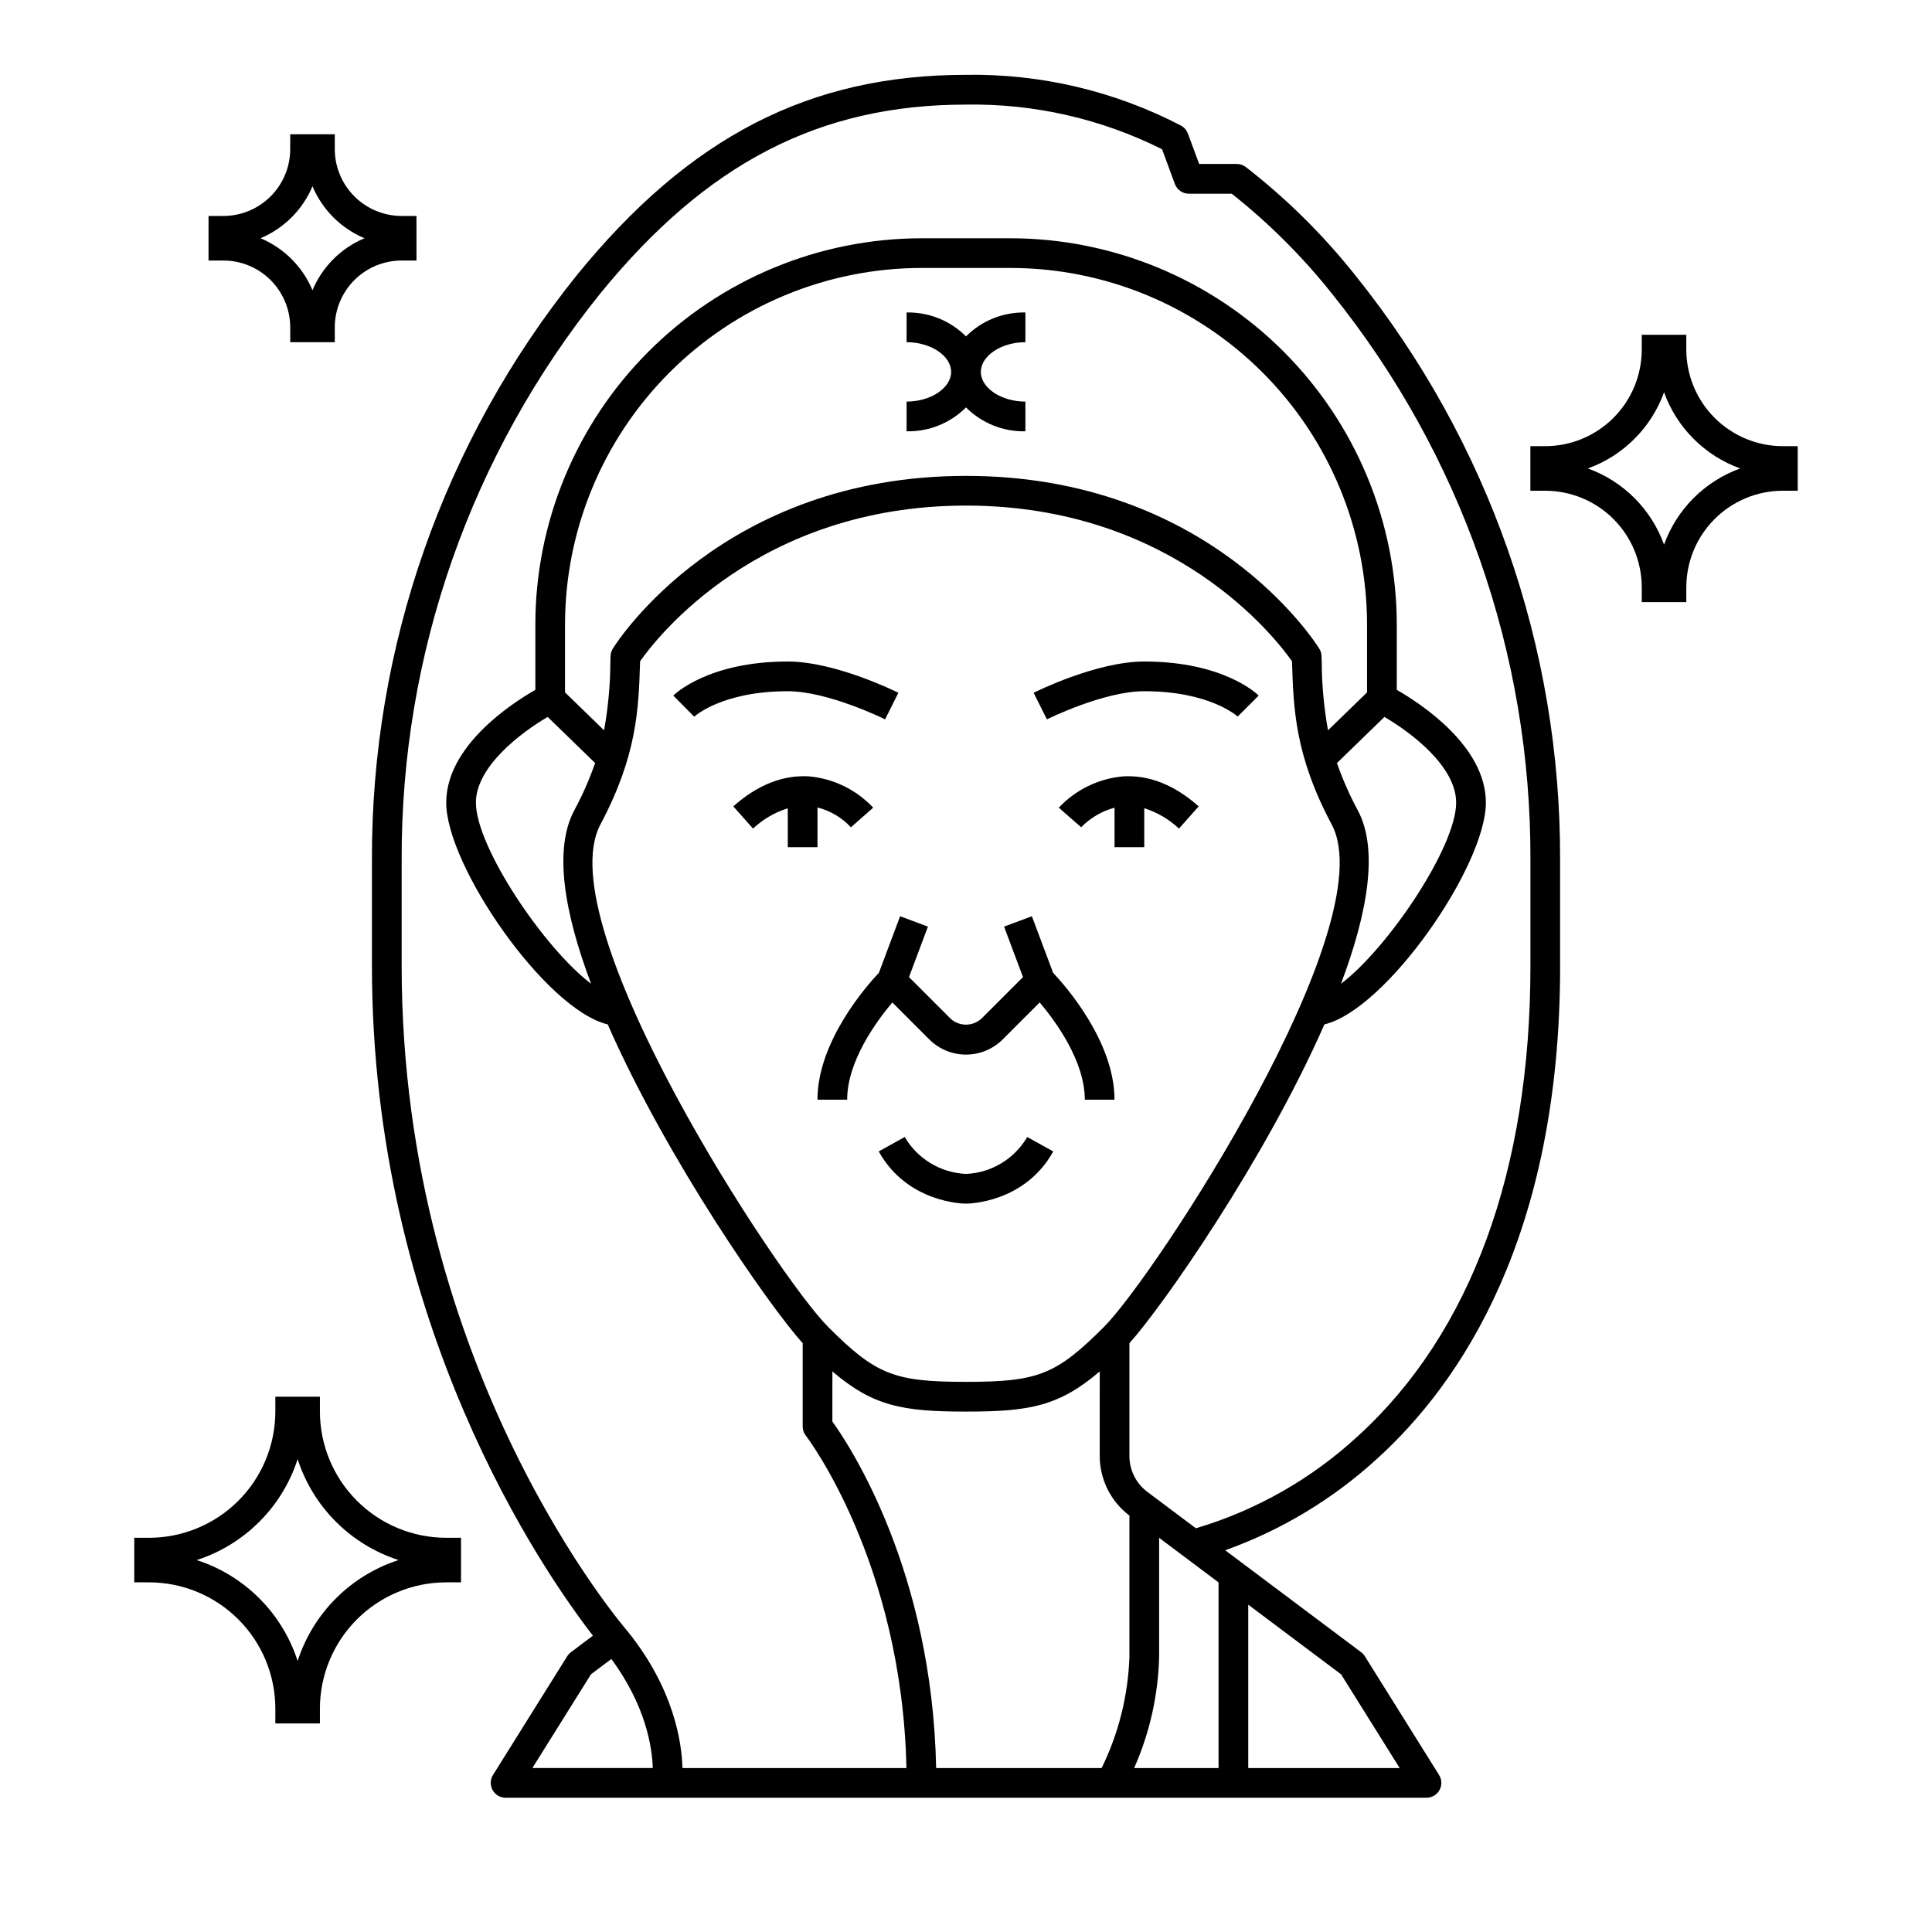 <?xml version="1.0" encoding="UTF-8"?>
<!-- Uploaded to: ICON Repo, www.svgrepo.com, Generator: ICON Repo Mixer Tools -->
<svg fill="#000000" width="800px" height="800px" version="1.1" viewBox="144 144 512 512" xmlns="http://www.w3.org/2000/svg">
 <g>
  <path d="m380.47 409.66 9.785 9.785c2.586 2.582 6.09 4.035 9.742 4.035 3.656 0 7.16-1.453 9.742-4.035l9.789-9.789c4.195 4.969 11.957 15.535 11.957 25.77h7.871c0-15.547-13.258-30.438-16.277-33.629l-5.621-14.988-7.371 2.754 5.016 13.371-10.934 10.934c-2.336 2.231-6.012 2.231-8.348 0l-10.93-10.93 5.016-13.371-7.371-2.754-5.617 14.984c-3.019 3.188-16.285 18.07-16.285 33.629h7.871c0.004-10.195 7.766-20.781 11.965-25.766z"/>
  <path d="m378.56 334.64 3.519-7.043c-0.676-0.34-16.715-8.289-29.312-8.289-21.07 0-29.969 8.66-30.336 9.023l5.539 5.602c0.066-0.059 7.281-6.75 24.797-6.75 10.723 0 25.645 7.379 25.793 7.457z"/>
  <path d="m360.64 368.51v-10.527c3.398 0.867 6.473 2.691 8.859 5.258l5.902-5.199c-4.461-4.754-10.508-7.707-17-8.297-6.887-0.422-13.645 2.242-20.074 7.949l5.231 5.883c2.625-2.465 5.773-4.301 9.211-5.367v10.301z"/>
  <path d="m447.23 327.18c17.516 0 24.73 6.691 24.77 6.719l5.566-5.566c-0.367-0.367-9.27-9.027-30.336-9.027-12.594 0-28.637 7.949-29.312 8.289l3.519 7.043c0.148-0.078 15.039-7.457 25.793-7.457z"/>
  <path d="m441.59 349.75c-6.492 0.59-12.543 3.543-17 8.297l5.922 5.184c2.438-2.488 5.496-4.277 8.855-5.191v10.473h7.871v-10.32l0.004-0.004c3.43 1.082 6.57 2.926 9.191 5.394l5.231-5.883c-6.43-5.707-13.172-8.371-20.074-7.949z"/>
  <path d="m400 455.1c-6.723-0.297-12.836-3.981-16.242-9.781l-6.887 3.82c7.606 13.676 22.496 13.836 23.129 13.836 0.629 0 15.527-0.156 23.121-13.832l-6.887-3.82-0.004-0.004c-3.394 5.809-9.508 9.496-16.23 9.781z"/>
  <path d="m557.44 400v-28.043c0.203-56.379-18.973-111.12-54.316-155.05-8.48-10.676-18.215-20.297-28.988-28.656-0.688-0.52-1.523-0.801-2.379-0.801h-9.973l-2.984-8.07-0.004 0.004c-0.336-0.914-0.996-1.668-1.855-2.121-17.57-9.133-37.141-13.75-56.938-13.43-41.438 0-73.242 16.367-103.12 53.07v0.004c-35.344 43.926-54.52 98.664-54.316 155.05v28.043c0 95.145 45.566 160.7 58.57 177.47l-5.828 4.375c-0.391 0.289-0.727 0.648-0.984 1.062l-19.68 31.488c-0.758 1.215-0.797 2.742-0.102 3.996 0.695 1.254 2.016 2.027 3.445 2.023h244.04c1.43 0.004 2.754-0.77 3.449-2.023 0.695-1.254 0.656-2.781-0.105-3.996l-19.68-31.488c-0.258-0.414-0.594-0.773-0.984-1.062l-36.016-27.008 0.004-0.004c14.891-5.32 28.566-13.562 40.227-24.242 22.141-20.062 48.527-59.004 48.527-130.59zm-256.82 187.7 5.394-4.051c9.184 12.438 10.824 23.531 10.977 28.895h-31.902zm203.23-228.91c-2.18-4.035-4.035-8.242-5.543-12.574l12.578-12.219c6.926 4.027 19.012 13.066 19.012 22.711 0 11.785-18.172 38.695-30.52 47.996 7.027-18.633 10.004-35.543 4.473-45.914zm2.43-31.297-10.348 10.051h0.004c-1.078-5.977-1.637-12.035-1.664-18.105l-0.051-1.574c-0.023-0.691-0.227-1.363-0.59-1.949-1.164-1.871-29.199-45.801-93.621-45.801-64.426 0-92.457 43.93-93.621 45.797-0.363 0.586-0.566 1.258-0.59 1.949l-0.051 1.574h0.004c-0.031 6.074-0.586 12.129-1.668 18.105l-10.348-10.047v-18.02c0.027-25.043 9.988-49.055 27.699-66.766 17.707-17.707 41.719-27.668 66.766-27.695h23.617-0.004c25.047 0.027 49.059 9.988 66.766 27.695 17.711 17.711 27.672 41.723 27.699 66.766zm-217.14 6.504 12.574 12.215c-1.512 4.336-3.363 8.539-5.543 12.578-5.531 10.371-2.559 27.277 4.473 45.914-12.352-9.297-30.523-36.211-30.523-47.996 0-9.617 12.09-18.668 19.02-22.711zm13.973 28.496c9.727-18.238 10.121-30.73 10.504-42.816l0.016-0.434c4.113-5.891 31.195-41.258 86.379-41.258 55.18 0 82.262 35.379 86.379 41.258l0.016 0.43c0.379 12.082 0.777 24.578 10.504 42.82 14.199 26.621-47.02 119.82-60.316 133.12-12.688 12.684-17.473 14.594-36.582 14.594s-23.895-1.91-36.578-14.59c-13.301-13.301-74.516-106.5-60.316-133.12zm148.07 189.05 15.742 11.809v49.199h-22.367c4.125-9.309 6.375-19.34 6.625-29.52zm-86.594-44.098c10.824 9.215 18.527 10.641 35.426 10.641 16.895 0 24.602-1.426 35.426-10.641l-0.004 22.449c0.02 6.191 2.93 12.016 7.871 15.746v37.391c-0.336 10.25-2.848 20.312-7.367 29.52h-43.852c-1.059-52.348-22.852-85.371-27.5-91.828zm150.34 105.11h-40.133v-43.297l24.602 18.453zm-54.012-63.547-12.883-9.664c-2.965-2.234-4.715-5.731-4.727-9.445v-29.934c8.938-9.957 35.93-48.656 51.672-84.488 16.449-3.938 42.793-42.016 42.793-58.762 0-15.059-17.371-26.328-23.617-29.891l0.004-17.344c-0.031-27.129-10.824-53.141-30.008-72.328-19.188-19.184-45.199-29.977-72.332-30.008h-23.613c-27.133 0.031-53.145 10.824-72.328 30.008-19.188 19.188-29.977 45.199-30.008 72.328v17.34c-6.246 3.566-23.617 14.836-23.617 29.895 0 16.746 26.344 54.832 42.793 58.762 15.742 35.832 42.734 74.531 51.672 84.488v22.062c0 0.875 0.289 1.727 0.828 2.414 0.262 0.336 25.488 33.434 26.668 88.113h-59.352c-0.195-6.914-2.293-20.945-14.395-36.062-0.602-0.68-60.023-69.164-60.023-176.48v-28.043c-0.207-54.57 18.344-107.55 52.547-150.08 28.25-34.695 58.172-50.168 97.023-50.168 18.012-0.301 35.832 3.758 51.941 11.828l3.406 9.219v-0.004c0.57 1.547 2.043 2.57 3.691 2.57h11.379-0.004c9.855 7.805 18.785 16.715 26.605 26.555 34.203 42.523 52.754 95.508 52.547 150.08v28.043c0 54.172-15.773 97.219-45.609 124.46-12.277 11.379-27.008 19.773-43.055 24.539z"/>
  <path d="m400 233.15c-4.164-4.176-9.852-6.465-15.746-6.34v7.871c6.398 0 11.809 3.606 11.809 7.871 0 4.266-5.406 7.871-11.809 7.871v7.875c5.894 0.129 11.582-2.16 15.746-6.336 4.16 4.176 9.848 6.465 15.742 6.336v-7.871c-6.398 0-11.809-3.606-11.809-7.871s5.406-7.871 11.809-7.871v-7.875c-5.894-0.125-11.582 2.164-15.742 6.34z"/>
  <path d="m232.72 234.69h-11.809v-3.938c-0.004-4.695-1.875-9.199-5.195-12.52-3.32-3.32-7.82-5.188-12.516-5.191h-3.938v-11.809h3.938c4.695-0.004 9.195-1.875 12.516-5.195 3.32-3.32 5.191-7.82 5.195-12.516v-3.938h11.809v3.938c0.004 4.695 1.871 9.195 5.191 12.516 3.32 3.32 7.824 5.191 12.52 5.195h3.938v11.809h-3.938c-4.695 0.004-9.199 1.871-12.52 5.191-3.32 3.32-5.188 7.824-5.191 12.52zm-19.68-27.555c6.219 2.609 11.164 7.559 13.773 13.777 2.609-6.219 7.559-11.168 13.777-13.777-6.219-2.609-11.168-7.555-13.777-13.773-2.609 6.219-7.555 11.164-13.773 13.773z"/>
  <path d="m228.78 600.73h-11.809v-3.938 0.004c-0.008-8.871-3.535-17.375-9.809-23.648-6.273-6.269-14.777-9.801-23.645-9.809h-3.938v-11.809h3.938c8.867-0.012 17.371-3.539 23.645-9.809 6.273-6.273 9.801-14.777 9.809-23.648v-3.938h11.809v3.938c0.012 8.871 3.539 17.375 9.812 23.648 6.269 6.269 14.773 9.797 23.645 9.809h3.938v11.809h-3.938c-8.871 0.008-17.375 3.539-23.645 9.809-6.273 6.273-9.801 14.777-9.812 23.648zm-32.648-43.297c12.695 4.102 22.645 14.055 26.746 26.746 4.102-12.691 14.051-22.645 26.746-26.746-12.695-4.102-22.645-14.051-26.746-26.742-4.102 12.691-14.051 22.641-26.746 26.742z"/>
  <path d="m590.89 303.57h-11.809v-3.938c-0.008-6.781-2.703-13.285-7.5-18.082-4.797-4.797-11.301-7.492-18.082-7.5h-3.938v-11.809h3.938c6.781-0.008 13.285-2.707 18.082-7.504 4.797-4.793 7.492-11.297 7.5-18.082v-3.934h11.809v3.938-0.004c0.008 6.785 2.707 13.289 7.504 18.082 4.797 4.797 11.297 7.496 18.082 7.504h3.938v11.809h-3.938c-6.785 0.008-13.285 2.703-18.082 7.5-4.797 4.797-7.496 11.301-7.504 18.082zm-26.078-35.426c9.387 3.398 16.777 10.789 20.176 20.176 3.394-9.387 10.789-16.777 20.176-20.176-9.387-3.394-16.781-10.789-20.176-20.176-3.398 9.387-10.789 16.781-20.176 20.176z"/>
 </g>
</svg>